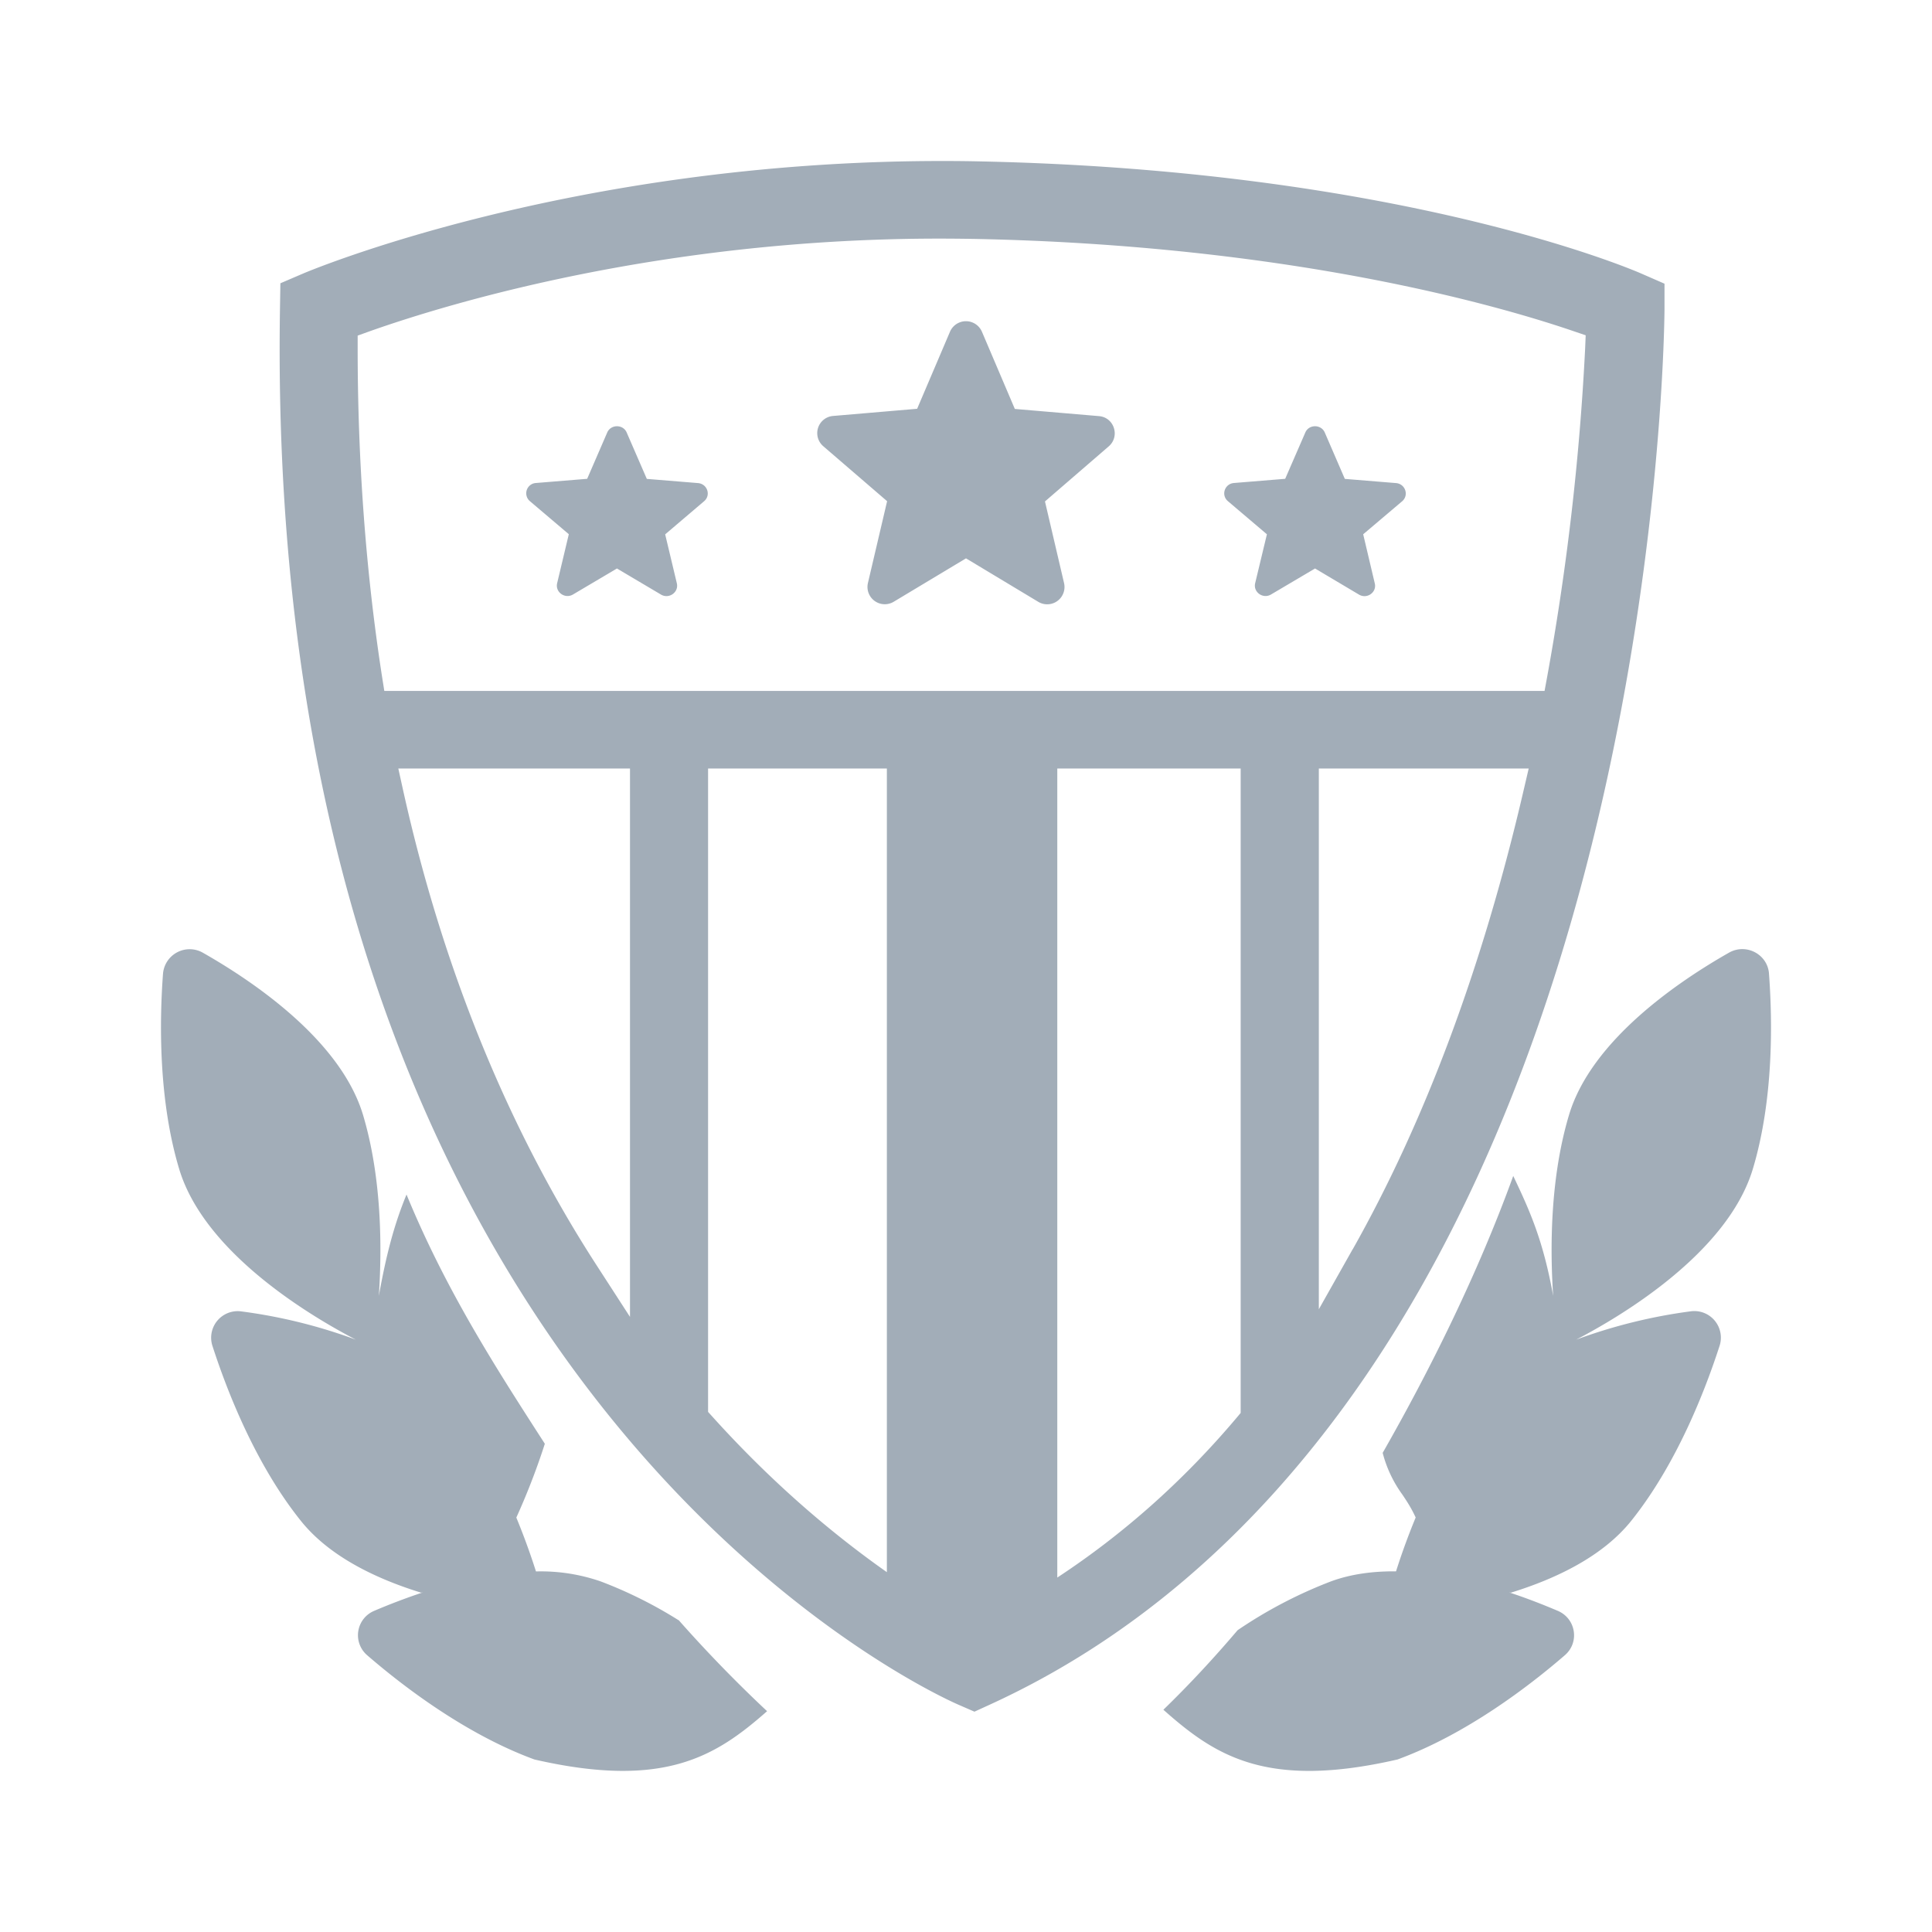 <svg width="24" height="24" fill="none" xmlns="http://www.w3.org/2000/svg"><path fill-rule="evenodd" clip-rule="evenodd" d="M13.134 9.547v10.05c.81-.532 1.56-1.194 2.226-1.983l.052-.062V9.547h-2.278zm-8.39-1.154l.03.19h14.413l.034-.184a31.57 31.57 0 00.47-4.066l.007-.168-.159-.054c-.933-.318-3.524-1.065-7.43-1.143a26.779 26.779 0 00-.44-.004c-3.447 0-6.097.805-7.076 1.151l-.15.054v.157c0 1.403.101 2.771.301 4.067zm4.11 9.21c.817.905 1.589 1.523 2.163 1.927V9.547H8.796v7.992l.058.064zm-1.442-1.884l.414.64V9.547H4.948l.06.272c.49 2.206 1.298 4.191 2.404 5.9zm9.392-.2c.901-1.597 1.615-3.513 2.122-5.698l.064-.274h-2.607v6.717l.42-.745zM20.677 3.84c-.001.138-.028 3.432-1.042 7.187-1.368 5.066-3.903 8.574-7.331 10.145l-.199.091-.2-.087c-.352-.154-8.641-3.926-8.427-17.345l.005-.312.287-.123C3.803 3.382 7.064 2 11.702 2c.142 0 .284.001.427.004 5.248.104 8.136 1.34 8.257 1.393l.291.127v.316zm1.298 8.256c.043.575.06 1.556-.2 2.423-.316 1.057-1.665 1.847-2.196 2.123A6.583 6.583 0 0121 16.29a.33.33 0 01.362.426c-.177.548-.53 1.466-1.098 2.176-.355.443-.935.72-1.496.893l-.025-.005c.232.076.44.159.61.231.224.097.271.39.087.55-.438.379-1.222.982-2.08 1.296-1.628.374-2.265-.047-2.908-.618.32-.31.626-.64.922-.988a5.646 5.646 0 011.161-.607c.251-.092.526-.127.807-.124.061-.193.142-.422.244-.669-.055-.12-.11-.202-.164-.283a1.535 1.535 0 01-.246-.52c.583-1.021 1.18-2.219 1.622-3.44.208.437.372.802.496 1.49-.039-.58-.04-1.457.197-2.248.278-.93 1.366-1.663 1.988-2.016.212-.12.478.02.496.26zm-13.547 8.03a5.409 5.409 0 00-.963-.48 2.265 2.265 0 00-.807-.125 8.558 8.558 0 00-.244-.669c.115-.254.243-.57.354-.917l-.021-.033c-.59-.915-1.208-1.875-1.697-3.063-.16.388-.256.77-.344 1.26.039-.58.04-1.457-.196-2.248-.279-.93-1.367-1.662-1.99-2.016a.332.332 0 00-.495.26c-.043.576-.06 1.557.2 2.424.316 1.058 1.665 1.847 2.196 2.123A6.534 6.534 0 003 16.291a.33.33 0 00-.362.425c.177.548.53 1.466 1.099 2.176.354.443.934.72 1.495.893l.025-.005a7.98 7.98 0 00-.61.231.328.328 0 00-.087.55c.438.379 1.222.982 2.079 1.296 1.612.37 2.253-.039 2.89-.6a16.893 16.893 0 01-1.1-1.133zM12.607 5.08l1.043.089c.19.014.267.251.123.376l-.792.684.237 1.014a.215.215 0 01-.322.232L12 6.936l-.896.538a.215.215 0 01-.322-.233l.238-1.015-.793-.683a.214.214 0 01.123-.376l1.043-.089.408-.957a.216.216 0 01.397 0l.409.96zm-3.936.921l-.636-.052-.25-.576c-.044-.104-.197-.104-.242 0l-.249.575L6.658 6a.128.128 0 00-.075.226l.483.41-.145.609c-.026.111.097.199.197.14l.546-.323.547.324c.1.059.223-.029.197-.14l-.145-.608.483-.411c.089-.075.041-.216-.075-.226zm8.035-.052l.636.052c.116.01.163.151.076.226l-.484.41.144.61c.027.11-.095.198-.195.14l-.547-.325-.547.323c-.1.059-.223-.029-.197-.14l.146-.608-.484-.411c-.089-.075-.041-.217.075-.226l.636-.052.25-.575c.044-.104.197-.104.242 0l.249.576z" fill="#A2ADB8"/></svg>
